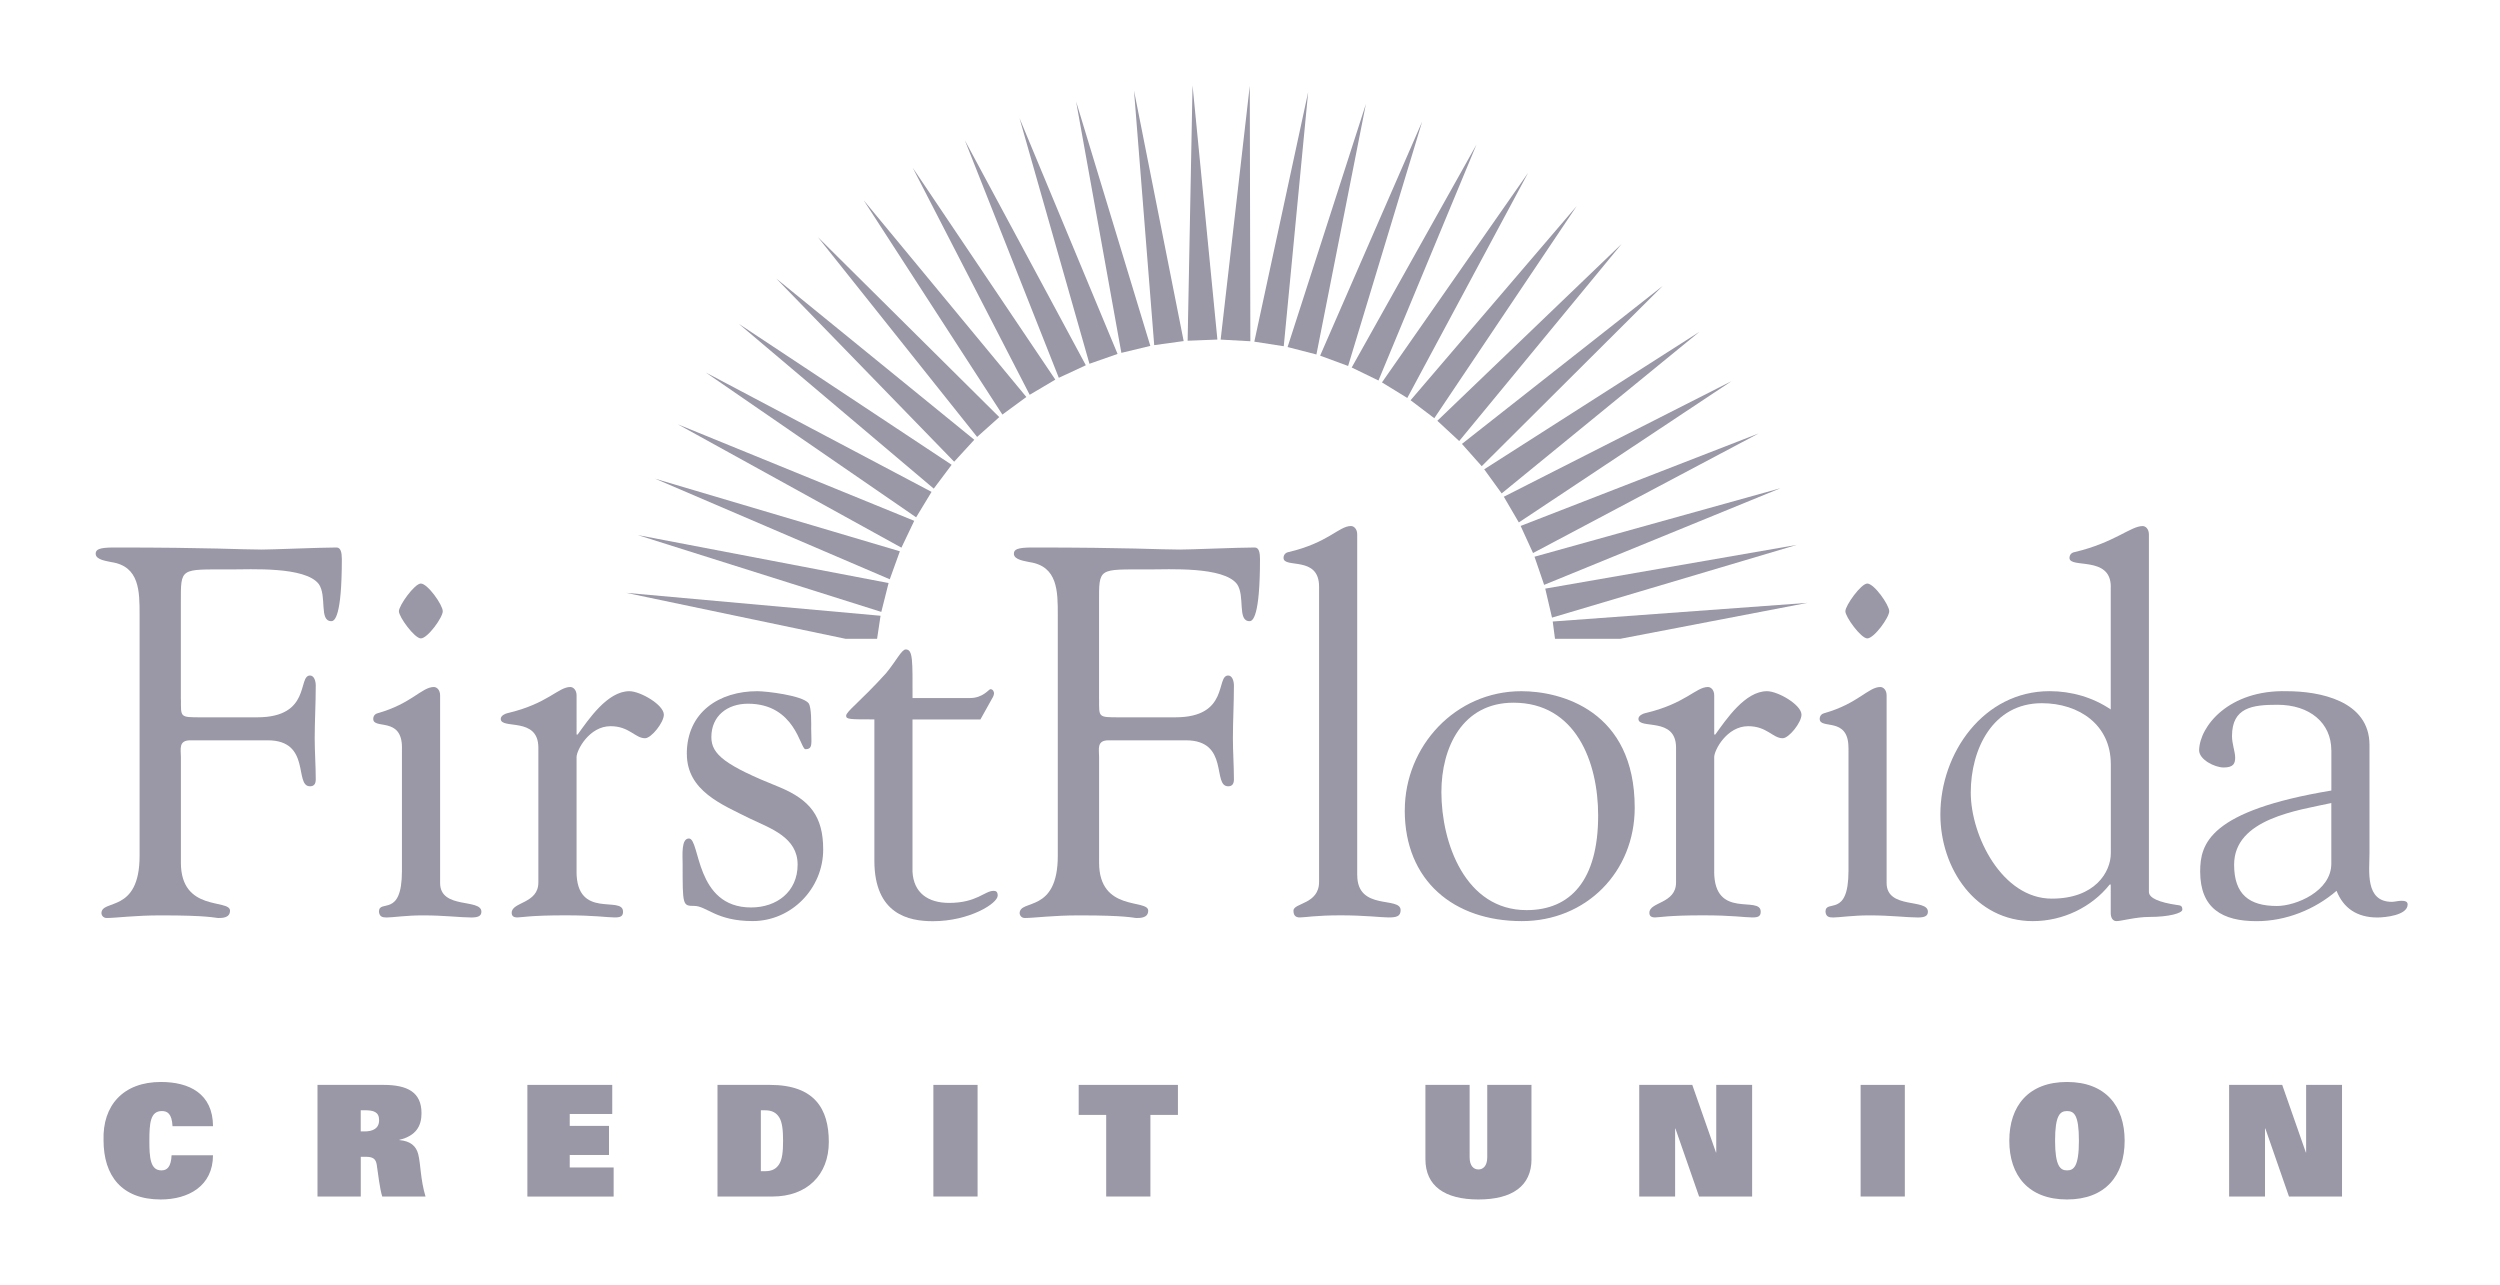<?xml version="1.0" encoding="UTF-8"?>
<svg id="Layer_1" data-name="Layer 1" xmlns="http://www.w3.org/2000/svg" viewBox="0 0 591.51 304">
  <defs>
    <style>
      .cls-1 {
        fill: #9a97a6;
      }
    </style>
  </defs>
  <g>
    <polygon class="cls-1" points="236.43 98.69 193.54 56.13 231.19 103.38 236.43 98.69"/>
    <polygon class="cls-1" points="230.52 104.05 183.66 65.9 225.76 109.24 230.52 104.05"/>
    <polygon class="cls-1" points="220.41 116.38 166.99 88.14 216.76 122.4 220.41 116.38"/>
    <polygon class="cls-1" points="272.17 81.84 254.61 24.02 265.32 83.49 272.17 81.84"/>
    <polygon class="cls-1" points="256.91 86.42 228.29 33.2 250.52 89.39 256.91 86.42"/>
    <polygon class="cls-1" points="249.69 89.82 215.95 39.69 243.63 93.41 249.69 89.82"/>
    <polygon class="cls-1" points="225.16 109.97 174.79 76.61 220.93 115.61 225.16 109.97"/>
    <polygon class="cls-1" points="216.31 123.23 160.37 100.39 213.28 129.58 216.31 123.23"/>
    <polygon class="cls-1" points="212.91 130.44 154.99 113.26 210.52 137.06 212.91 130.44"/>
    <polygon class="cls-1" points="208.34 145.69 148.16 140.27 200.1 151.15 207.52 151.15 208.34 145.69"/>
    <polygon class="cls-1" points="210.24 137.95 150.9 126.6 208.52 144.78 210.24 137.95"/>
    <polygon class="cls-1" points="242.84 93.93 204.34 47.37 237.17 98.09 242.84 93.93"/>
    <polygon class="cls-1" points="365.35 138.38 421.27 115.51 363.07 131.72 365.35 138.38"/>
    <polygon class="cls-1" points="359.36 123.61 409.69 90.18 355.81 117.53 359.36 123.61"/>
    <polygon class="cls-1" points="362.72 130.85 416.11 102.55 359.79 124.44 362.72 130.85"/>
    <polygon class="cls-1" points="355.3 116.74 402.09 78.51 351.17 111.04 355.3 116.74"/>
    <polygon class="cls-1" points="350.58 110.3 393.39 67.66 345.9 105.03 350.58 110.3"/>
    <polygon class="cls-1" points="427.64 142.64 367.38 147.05 367.92 151.15 383.32 151.15 427.64 142.64"/>
    <polygon class="cls-1" points="367.21 146.13 425.13 128.92 365.61 139.27 367.21 146.13"/>
    <polygon class="cls-1" points="339.36 98.95 373.03 48.78 333.75 94.7 339.36 98.95"/>
    <polygon class="cls-1" points="311.47 83.87 323.18 24.6 304.65 82.11 311.47 83.87"/>
    <polygon class="cls-1" points="318.97 86.59 336.49 28.77 312.35 84.15 318.97 86.59"/>
    <polygon class="cls-1" points="309.52 21.78 296.78 80.84 303.74 81.92 309.52 21.78"/>
    <polygon class="cls-1" points="326.15 90.03 349.33 34.23 319.82 86.95 326.15 90.03"/>
    <polygon class="cls-1" points="264.42 83.74 241.22 27.96 257.77 86.07 264.42 83.74"/>
    <polygon class="cls-1" points="332.97 94.16 361.54 40.92 326.98 90.48 332.97 94.16"/>
    <polygon class="cls-1" points="345.25 104.35 383.68 57.72 340.08 99.56 345.25 104.35"/>
    <polygon class="cls-1" points="280.06 80.7 268.31 21.43 273.09 81.66 280.06 80.7"/>
    <polygon class="cls-1" points="295.7 20.32 288.81 80.35 295.84 80.74 295.7 20.32"/>
    <polygon class="cls-1" points="282.16 20.2 281 80.62 288.04 80.34 282.16 20.2"/>
  </g>
  <g>
    <path class="cls-1" d="M50.39,273.34c0,7.28-5.82,10.46-12.36,10.46-9.25,0-13.53-5.63-13.53-14.01-.26-8.23,4.64-13.79,13.57-13.79,6.66,0,12.29,2.71,12.33,10.46h-9.58c-.15-3-1.25-3.58-2.52-3.58-2.71,0-2.96,2.78-2.96,7.02,0,4.02.22,7.02,2.85,7.02,1.35,0,2.27-.8,2.41-3.58h9.8Z"/>
    <path class="cls-1" d="M75.11,256.69h15.62c5.67,0,9,1.72,9,6.7,0,3.03-1.28,5.34-5.23,6.29v.07c2.56.22,3.95,1.35,4.46,3.36.58,2.27.51,6,1.72,9.99h-10.24c-.62-1.97-.95-5.3-1.31-7.57-.22-1.32-.88-1.83-2.56-1.83h-1.21v9.4h-10.24v-26.41ZM86.23,267.7c2.01,0,3.47-.7,3.47-2.67s-1.35-2.34-3.4-2.34h-.95v5.01h.88Z"/>
    <path class="cls-1" d="M124.78,256.69h20.08v6.88h-10.06v2.82h9.29v6.88h-9.29v2.96h10.39v6.88h-20.41v-26.41Z"/>
    <path class="cls-1" d="M169.77,256.69h12.4c10.57,0,13.93,5.67,13.93,13.5s-5.19,12.91-13.32,12.91h-13.02v-26.41ZM180.02,277.11h1.02c1.68,0,2.67-.62,3.33-1.68.7-1.1.91-2.96.91-5.52s-.22-4.43-.91-5.53c-.66-1.06-1.65-1.68-3.33-1.68h-1.02v14.41Z"/>
    <path class="cls-1" d="M220.84,256.69h10.46v26.41h-10.46v-26.41Z"/>
    <path class="cls-1" d="M261.73,263.79h-6.51v-7.1h23.48v7.1h-6.51v19.31h-10.46v-19.31Z"/>
    <path class="cls-1" d="M362.36,274.25c0,6.37-4.57,9.55-12.55,9.55s-12.55-3.18-12.55-9.55v-17.56h10.46v17.12c0,2.08.99,2.89,2.08,2.89s2.09-.81,2.09-2.89v-17.12h10.46v17.56Z"/>
    <path class="cls-1" d="M387.85,256.69h12.55l5.6,15.98h.07v-15.98h8.49v26.41h-12.55l-5.6-16.09h-.07v16.09h-8.49v-26.41Z"/>
    <path class="cls-1" d="M440.23,256.69h10.46v26.41h-10.46v-26.41Z"/>
    <path class="cls-1" d="M489.06,256c9.11,0,13.64,5.67,13.64,13.9s-4.53,13.9-13.64,13.9-13.65-5.67-13.65-13.9,4.54-13.9,13.65-13.9ZM489.06,276.92c1.61,0,2.82-.91,2.82-7.02s-1.13-7.02-2.82-7.02-2.82,1.06-2.82,7.02,1.21,7.02,2.82,7.02Z"/>
    <path class="cls-1" d="M527.43,256.69h12.55l5.59,15.98h.07v-15.98h8.49v26.41h-12.55l-5.59-16.09h-.08v16.09h-8.49v-26.41Z"/>
  </g>
  <g>
    <path class="cls-1" d="M42.81,165.52c0,4.2-.25,4.2,4.7,4.2h13.35c12.86,0,9.52-9.89,12.49-9.89.99,0,1.36,1.36,1.36,2.35,0,4.33-.25,8.53-.25,12.49,0,3.21.25,6.43.25,9.76,0,1.12-.49,1.61-1.36,1.61-3.83,0,.37-10.88-10.02-10.88h-18.3c-2.84,0-2.23,2.1-2.23,3.96v24.98c0,11.75,11.62,8.53,11.62,11.37,0,1.73-1.85,1.73-2.72,1.73s-2.1-.62-13.6-.62c-6.31,0-10.63.62-12.86.62-.99,0-1.24-.87-1.24-1.11,0-3.46,9.03.13,9.03-13.6v-57c0-5.57,0-11.5-6.68-12.49-.99-.25-3.71-.5-3.71-1.98,0-.99.74-1.48,4.33-1.48,23.37,0,29.8.49,34.99.49,2.47,0,13.85-.49,17.68-.49.99,0,1.24,1.24,1.24,2.72,0,13.72-1.73,14.71-2.48,14.71-2.97,0-.99-5.94-2.97-8.78-3.22-4.2-16.07-3.46-21.02-3.46-11.87,0-11.62-.5-11.62,7.79v23Z"/>
    <path class="cls-1" d="M95.11,176.89c0-7.42-6.8-4.2-6.8-6.8,0-.74.5-1.23,1.11-1.36,7.92-2.23,10.39-6.18,13.23-6.18.74,0,1.48.74,1.48,1.98v44.39c0,6.31,9.77,3.59,9.77,6.8,0,.98-.74,1.36-2.35,1.36-2.6,0-6.43-.5-11.5-.5-3.96,0-7.17.5-8.53.5-.99,0-1.73-.13-1.86-1.36,0-3.09,5.44,1.61,5.44-9.65v-29.18ZM104.76,144.62c0,1.48-3.59,6.43-5.19,6.43-1.48,0-5.19-5.07-5.19-6.43s3.71-6.55,5.19-6.55c1.61,0,5.19,5.07,5.19,6.55Z"/>
    <path class="cls-1" d="M136.41,206.19c0,11.5,11,5.57,11,9.52,0,1.11-.62,1.36-1.98,1.36-1.73,0-4.7-.5-11.62-.5-8.29,0-10.51.5-11.38.5-.99,0-1.36-.38-1.36-1.11,0-2.6,6.31-2.1,6.31-7.17v-31.9c0-7.42-8.9-4.2-8.9-6.8,0-.74.99-1.23,1.61-1.36,9.52-2.23,11.99-6.18,14.84-6.18.74,0,1.49.74,1.49,1.98v9.27h.25c2.6-3.59,7.05-10.26,12.24-10.26,2.6,0,8.16,3.22,8.16,5.56,0,1.85-2.97,5.57-4.45,5.57-2.35,0-3.71-2.85-8.16-2.85-5.07,0-8.04,5.69-8.04,7.3v27.08Z"/>
    <path class="cls-1" d="M162.5,178.38c0-9.89,7.67-14.84,16.69-14.84,2.1,0,10.63.99,12.12,2.84.74.99.62,5.2.62,6.06,0,3.33.49,4.82-1.36,4.82-1.24,0-2.35-10.76-13.6-10.76-4.83,0-8.66,2.84-8.66,7.91,0,4.08,3.22,6.68,16.2,11.87,7.05,2.97,10.26,6.8,10.26,14.71,0,9.27-7.54,16.94-16.69,16.94-8.65,0-10.88-3.59-13.85-3.59-2.72,0-2.72-.12-2.72-9.89,0-2.1-.37-6.06,1.49-6.06,2.72,0,1.36,16.32,14.71,16.32,6.06,0,11.01-3.71,11.01-10.14s-6.31-8.53-11.25-10.88c-6.67-3.34-14.96-6.55-14.96-15.33Z"/>
    <path class="cls-1" d="M206.88,170.21c-5.81,0-6.68,0-6.68-.86,0-.99,3.09-3.09,9.4-10.01,2.47-2.97,3.71-5.68,4.7-5.68,1.73,0,1.61,2.59,1.61,11.5h13.6c3.09,0,4.45-2.1,4.82-2.1.62,0,.86.62.86.99,0,.5-.37,1.12-.74,1.73l-2.48,4.45h-16.07v35.98c.25,5.07,3.71,7.42,8.66,7.42,6.55,0,8.41-2.85,10.51-2.85.5,0,.99.12.99,1.12,0,1.85-6.68,6.06-15.33,6.06-5.69,0-13.85-1.61-13.85-14.34v-33.39Z"/>
    <path class="cls-1" d="M260.05,165.52c0,4.2-.25,4.2,4.7,4.2h13.35c12.86,0,9.52-9.89,12.49-9.89.99,0,1.36,1.36,1.36,2.35,0,4.33-.24,8.53-.24,12.49,0,3.21.24,6.43.24,9.76,0,1.12-.49,1.61-1.36,1.61-3.83,0,.37-10.88-10.01-10.88h-18.3c-2.85,0-2.23,2.1-2.23,3.96v24.98c0,11.75,11.62,8.53,11.62,11.37,0,1.73-1.85,1.73-2.72,1.73s-2.1-.62-13.6-.62c-6.31,0-10.64.62-12.86.62-.99,0-1.24-.87-1.24-1.11,0-3.46,9.03.13,9.03-13.6v-57c0-5.57,0-11.5-6.68-12.49-.99-.25-3.71-.5-3.71-1.98,0-.99.74-1.48,4.33-1.48,23.37,0,29.8.49,34.99.49,2.47,0,13.85-.49,17.68-.49.99,0,1.23,1.24,1.23,2.72,0,13.72-1.73,14.71-2.47,14.71-2.97,0-.99-5.94-2.97-8.78-3.21-4.2-16.07-3.46-21.02-3.46-11.87,0-11.62-.5-11.62,7.79v23Z"/>
    <path class="cls-1" d="M321.13,207.06c0,8.53,10.26,4.94,10.26,8.28,0,1.48-.99,1.73-2.85,1.73-1.73,0-5.57-.5-11.37-.5s-8.41.5-9.65.5c-.99,0-1.48-.5-1.48-1.61,0-1.85,6.06-1.48,6.06-6.8v-69.86c0-7.42-8.41-4.21-8.41-6.8,0-.74.5-1.24,1.11-1.36,9.52-2.23,11.99-6.18,14.84-6.18.74,0,1.48.74,1.48,1.98v80.62Z"/>
    <path class="cls-1" d="M332.38,191.73c0-15.21,11.99-28.19,27.57-28.19,9.4,0,26.83,4.58,26.83,27.57,0,15.21-11.5,26.83-26.71,26.83-16.07,0-27.7-9.52-27.7-26.21ZM378.13,192.97c0-12.73-5.32-26.71-20.03-26.71-12.12,0-17.06,10.63-17.06,21.14,0,12.12,5.69,27.94,20.15,27.94,10.39,0,16.94-7.05,16.94-22.38Z"/>
    <path class="cls-1" d="M405.58,206.19c0,11.5,11.01,5.57,11.01,9.52,0,1.11-.62,1.36-1.98,1.36-1.73,0-4.7-.5-11.62-.5-8.28,0-10.51.5-11.38.5-.99,0-1.36-.38-1.36-1.11,0-2.6,6.31-2.1,6.31-7.17v-31.9c0-7.42-8.9-4.2-8.9-6.8,0-.74.98-1.23,1.61-1.36,9.52-2.23,11.99-6.18,14.83-6.18.75,0,1.49.74,1.49,1.98v9.27h.25c2.6-3.59,7.05-10.26,12.24-10.26,2.6,0,8.16,3.22,8.16,5.56,0,1.85-2.97,5.57-4.45,5.57-2.35,0-3.71-2.85-8.16-2.85-5.07,0-8.04,5.69-8.04,7.3v27.08Z"/>
    <path class="cls-1" d="M437.35,176.89c0-7.42-6.8-4.2-6.8-6.8,0-.74.5-1.23,1.11-1.36,7.91-2.23,10.39-6.18,13.23-6.18.75,0,1.49.74,1.49,1.98v44.39c0,6.31,9.77,3.59,9.77,6.8,0,.98-.74,1.36-2.35,1.36-2.59,0-6.43-.5-11.49-.5-3.96,0-7.18.5-8.54.5-.99,0-1.73-.13-1.85-1.36,0-3.09,5.44,1.61,5.44-9.65v-29.18ZM447,144.62c0,1.48-3.59,6.43-5.19,6.43-1.49,0-5.19-5.07-5.19-6.43s3.71-6.55,5.19-6.55c1.61,0,5.19,5.07,5.19,6.55Z"/>
    <path class="cls-1" d="M499.42,138.81c0-7.42-9.77-4.21-9.77-6.8,0-.74.49-1.24,1.11-1.36,9.52-2.23,13.35-6.18,16.2-6.18.74,0,1.48.74,1.48,1.98v84.57c0,1.48,2.47,2.48,6.55,3.09.87.12,1.36.12,1.36,1.11,0,.86-3.22,1.73-7.79,1.73-3.22,0-6.68.99-7.79.99-.99,0-1.36-.99-1.36-1.86v-6.8h-.25c-4.21,5.32-11.01,8.66-18.18,8.66-13.6,0-21.88-12.49-21.88-25.23,0-14.59,10.26-29.18,25.84-29.18,5.19,0,10.26,1.48,14.47,4.33v-29.06ZM499.42,180.73c0-9.15-7.42-14.35-16.32-14.35-11.62,0-16.81,10.88-16.81,21.14s7.42,25.1,19.17,25.1c10.26,0,13.97-6.31,13.97-10.76v-21.14Z"/>
    <path class="cls-1" d="M551.6,177.51c0-6.43-5.07-10.76-12.74-10.76-5.94,0-10.76.62-10.76,7.42,0,1.86.75,3.71.75,5.07s-.37,2.35-2.72,2.35c-2.1,0-5.81-1.85-5.81-4.08.12-5.69,7.05-14.34,20.77-13.97,7.67,0,19.54,2.22,19.54,12.74v25.6c0,4.2-1.11,11.5,5.32,11.5.49,0,1.61-.25,2.1-.25.62,0,1.61,0,1.61.86,0,2.6-5.44,3.09-7.17,3.09-4.83,0-8.04-2.23-9.65-6.31-5.19,4.45-11.99,7.18-18.92,7.18-8.04,0-13.35-2.97-13.35-11.75,0-6.55,2.1-14.34,31.04-19.16v-9.52ZM551.6,190c-7.92,1.74-23,3.71-23,14.59,0,7.05,3.59,9.77,10.14,9.77,4.45,0,12.86-3.46,12.86-10.02v-14.34Z"/>
  </g>
</svg>